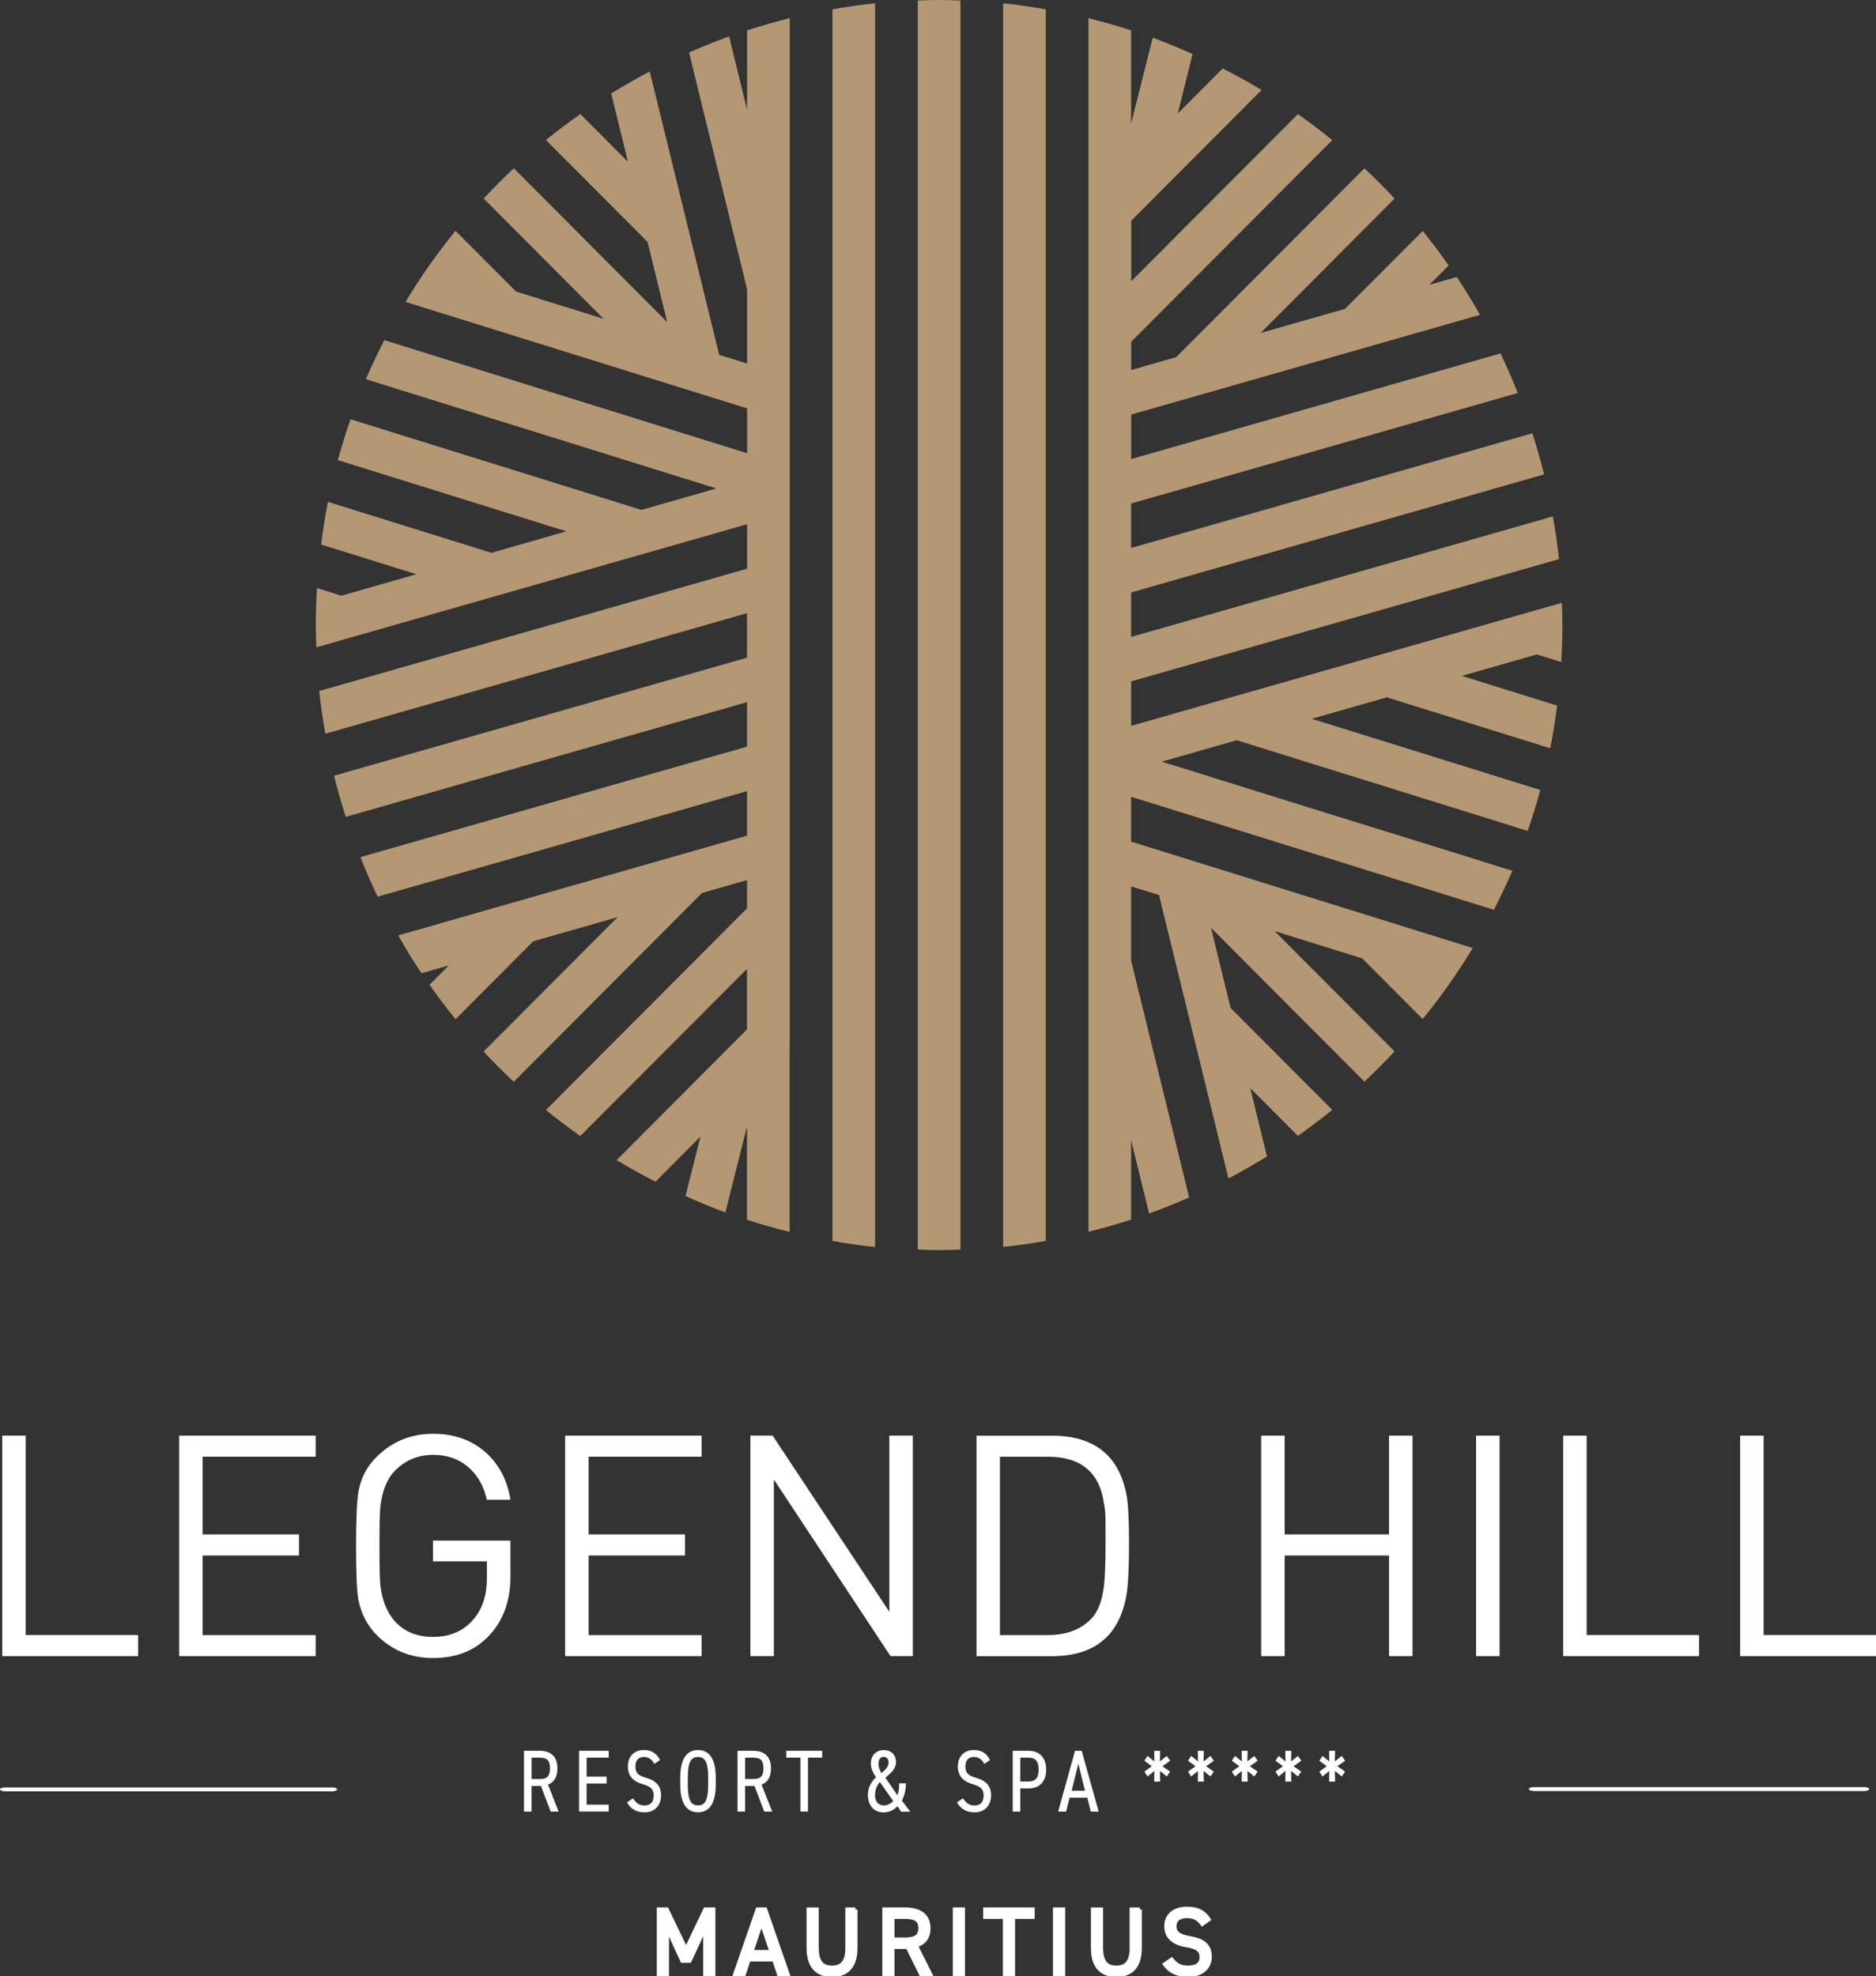 <svg width="225" height="237" viewBox="0 0 225 237" fill="none" xmlns="http://www.w3.org/2000/svg">
<rect x="0" y="0" width="225" height="237" fill="#333333" stroke="none"/>
<g clip-path="url(#clip0_4244_138264)">
<path d="M125.43 120.45V118.555V116.469V113.196V105.937V103.131V98.677V97.754V97.552V95.315V94.936V94.791V92.383V91.417V89.976V87.525V87V84.637V84.15V81.623V80.264V79.298V76.891V76.537V76.246V73.959V73.396V73.005V70.875V69.637V68.626V65.751V65.505V63.293V62.383V60.134V58.497V57.96V55.547V55.123V54.757V52.621V51.876V51.244V47.288V43.984V36.73V34.55V30.349V29.47V13.548V1.119C123.741 0.829 122.04 0.569 120.313 0.393V9.447V12.916V30.974V33.919V34.607V41.867V48.761V49.127V50.005V52.507V53.177V54.1V54.927V56.387V57.265V58.554V59.439V63.647V63.931V64.525V64.772V69.302V70.111V70.9V71.779V74.034V74.673V75.444V75.924V78.154V79.032V80.043V80.776V85.414V85.42V86.115V86.292V90.791V91.448V92.668V93.546V95.562V96.162V96.781V96.92V99.928V100.806V101.539V108.066V115.326V117.095V117.923V138.622V138.925V149.54C122.04 149.363 123.741 149.111 125.43 148.814V137.997V120.45Z" fill="#B39873"/>
<path d="M161.05 98.108L150.546 94.835L140.439 91.682L140.048 91.562L139.336 91.341L139.721 91.233L140.294 91.069L145.354 89.622L148.334 88.769L153.274 90.311L163.778 93.584L183.224 99.643C183.784 98.032 184.289 96.402 184.742 94.74L157.332 86.198L166.33 83.626L185.933 89.736C186.267 88.049 186.532 86.343 186.752 84.618L175.322 81.054L184.32 78.483L187.25 79.399C187.338 77.927 187.389 76.448 187.389 74.957C187.389 74.06 187.351 73.175 187.319 72.291L184.377 73.131L175.379 75.703L166.381 78.274L157.383 80.846L152.468 82.249L148.391 83.411L146.841 83.853L141.208 85.465L139.399 85.983L139.072 86.078L135.663 87.05V84.82V84.523V81.718L137.068 81.313L137.849 81.092L139.462 80.631L139.576 80.599L142.701 79.709L148.334 78.097L148.46 78.059L157.458 75.488L166.456 72.916L175.454 70.344L186.979 67.052C186.796 65.321 186.544 63.615 186.248 61.928L166.519 67.564L157.515 70.136L148.517 72.708L147.017 73.137L144.188 73.946L139.525 75.279L138.561 75.557L136.898 76.031L136.627 76.107L136.054 76.271L135.663 76.385V74.079V72.657V72.171V71.052L137.497 70.528L139.588 69.927L140.048 69.795L144.34 68.569L148.586 67.356L154.465 65.675L157.584 64.784L185.19 56.892C184.78 55.224 184.307 53.581 183.791 51.958L161.907 58.213L151.787 61.107L148.656 62.004L141.668 64.001L139.658 64.576L138.946 64.778L135.909 65.644L135.663 65.713V65.397V63.331V62.756V60.38L138.977 59.432L139.715 59.224L140.389 59.034L149.103 56.545L159.223 53.651L169.342 50.757L182.033 47.13C181.39 45.526 180.716 43.933 179.966 42.385L176.784 43.295L166.664 46.189L156.545 49.083L146.425 51.977L141.838 53.291L136.306 54.87L136.154 54.915L135.669 55.054V49.715L137.597 49.165L143.281 47.541L143.747 47.408L153.867 44.514L163.986 41.621L174.106 38.727L177.509 37.754C176.626 36.206 175.706 34.689 174.717 33.217L171.428 34.158L173.747 31.833C172.751 30.418 171.718 29.034 170.634 27.701L161.308 37.04L151.189 39.934L167.263 23.815C166.097 22.564 164.894 21.357 163.646 20.188L145.612 38.272L141.069 42.828L139.04 43.409L135.669 44.376V40.989L140.994 35.65L148.051 28.573L159.79 16.802C158.454 15.715 157.074 14.679 155.669 13.68L150.496 18.868L143.438 25.945L136.381 33.021L135.675 33.729V26.469L138.82 23.316L145.877 16.239L151.309 10.793C149.79 9.87 148.234 9.024 146.646 8.209L141.258 13.611L143.035 6.484C141.466 5.782 139.878 5.112 138.253 4.519L135.663 14.824V3.64C133.98 3.097 132.273 2.61 130.546 2.181V14.186V24.34V31.599V35.188V38.853V45.829V46.113V51.168V51.263V53.373V56.191V56.362V56.501V60.26V60.627V61.732V61.834V67.103V67.166V67.514V67.88V72.474V72.505V72.783V74.774V75.14V77.187V77.844V77.851V82.034V82.4V83.184V83.228V88.516V88.599V89.287V89.654V93.849V93.969V94.311V96.547V98.184V99.346V103.801V104.717V111.054V115.831V118.308V125.568V137.358V147.721C132.279 147.291 133.98 146.804 135.663 146.261V136.733L137.818 145.528C139.444 144.947 141.044 144.302 142.619 143.607L140.691 135.728L138.335 126.111L135.978 116.495L135.663 115.206V108.919V106.297L139.009 107.339L140.609 113.872L142.966 123.489L145.322 133.106L147.333 141.326C148.908 140.499 150.452 139.62 151.958 138.685L149.954 130.496L155.663 136.221C157.074 135.223 158.454 134.186 159.784 133.1L147.597 120.88L145.241 111.263L163.64 129.713C164.887 128.544 166.091 127.337 167.257 126.086L152.871 111.661L163.375 114.934L170.634 122.213C172.821 119.521 174.831 116.678 176.633 113.689L176.601 113.683L166.097 110.41L155.593 107.137L145.089 103.864L143.281 103.302L137.578 101.526L135.657 100.926V95.549L136.154 95.707L137.32 96.067L141.863 97.482L147.824 99.34L158.328 102.613L168.832 105.886L179.172 109.108C179.96 107.573 180.703 106.019 181.384 104.426L171.56 101.362L161.05 98.108Z" fill="#B39873"/>
<path d="M94.718 125.581V118.321V114.732V111.067V104.091V103.807V98.752V98.658V96.547V93.729V93.559V93.42V89.66V89.294V88.188V88.087V82.817V82.748V82.4V82.034V77.44V77.409V77.13V75.14V74.774V72.727V72.069V72.063V67.88V67.514V66.73V66.686V61.398V61.315V60.627V60.26V56.065V55.945V55.603V53.367V51.73V50.568V46.113V45.197V38.853V34.076V31.599V24.34V12.549V2.181C92.986 2.61 91.284 3.097 89.602 3.64V13.168L87.447 4.373C85.821 4.954 84.221 5.599 82.645 6.294L84.573 14.173L86.93 23.79L89.287 33.407L89.602 34.696V40.983V43.598L86.256 42.556L84.655 36.023L82.299 26.406L79.942 16.789L77.932 8.569C76.357 9.396 74.813 10.275 73.307 11.21L75.311 19.398L69.602 13.674C68.191 14.672 66.811 15.709 65.481 16.795L77.668 29.015L80.024 38.632L61.625 20.182C60.377 21.351 59.174 22.558 58.008 23.809L72.394 38.234L61.889 34.961L54.631 27.682C52.444 30.374 50.434 33.217 48.632 36.206L48.663 36.212L59.167 39.491L69.671 42.764L80.175 46.037L81.984 46.6L87.686 48.375L89.608 48.975V54.352L89.11 54.194L87.945 53.834L83.401 52.419L77.441 50.561L66.937 47.288L56.433 44.015L46.093 40.793C45.305 42.328 44.562 43.883 43.881 45.475L53.704 48.539L64.215 51.812L74.719 55.085L84.826 58.238L85.216 58.358L85.928 58.579L85.544 58.687L84.971 58.851L79.911 60.298L76.93 61.151L71.99 59.609L61.486 56.336L42.041 50.277C41.48 51.888 40.976 53.518 40.522 55.18L67.932 63.723L58.934 66.294L39.331 60.184C38.998 61.871 38.733 63.577 38.512 65.302L49.943 68.866L40.945 71.438L38.015 70.521C37.926 71.994 37.876 73.472 37.876 74.963C37.876 75.861 37.914 76.745 37.945 77.63L40.888 76.789L49.886 74.218L58.884 71.646L67.882 69.074L72.797 67.672L76.874 66.509L78.424 66.067L84.057 64.456L85.865 63.938L86.193 63.843L89.602 62.87V65.1V65.397V68.203L88.197 68.607L87.415 68.828L85.802 69.289L85.689 69.321L82.563 70.212L76.93 71.823L76.804 71.861L67.806 74.433L58.808 77.004L49.81 79.576L38.285 82.868C38.468 84.599 38.72 86.305 39.017 87.992L58.745 82.356L67.743 79.784L76.741 77.213L78.241 76.783L81.07 75.974L85.733 74.641L86.697 74.363L88.361 73.889L88.631 73.813L89.205 73.649L89.596 73.535V75.841V77.263V77.75V78.868L87.762 79.392L85.67 79.993L85.21 80.126L80.919 81.351L76.672 82.564L70.793 84.245L67.674 85.136L40.069 93.028C40.478 94.696 40.951 96.339 41.468 97.963L63.351 91.707L73.471 88.813L76.603 87.916L83.591 85.919L85.601 85.345L86.313 85.142L89.35 84.277L89.596 84.207V84.523V86.589V87.164V89.54L86.281 90.488L85.544 90.696L84.87 90.886L76.155 93.375L66.036 96.269L55.916 99.163L43.226 102.79C43.868 104.395 44.549 105.987 45.292 107.535L48.474 106.625L58.6 103.744L68.72 100.85L78.84 97.956L83.427 96.642L88.959 95.062L89.11 95.018L89.596 94.879V100.218L87.667 100.768L81.984 102.392L81.517 102.524L71.398 105.418L61.278 108.312L51.159 111.206L47.756 112.179C48.638 113.727 49.558 115.244 50.547 116.716L53.837 115.774L51.518 118.1C52.514 119.515 53.547 120.899 54.631 122.232L63.956 112.88L74.076 109.987L58.002 126.105C59.167 127.356 60.371 128.563 61.619 129.732L79.652 111.648L84.195 107.093L86.224 106.511L89.596 105.545V108.931L84.271 114.271L77.214 121.347L65.475 133.119C66.811 134.205 68.191 135.242 69.596 136.24L74.769 131.052L81.826 123.976L88.883 116.899L89.589 116.191V123.451L86.445 126.604L79.388 133.681L73.956 139.127C75.475 140.05 77.031 140.897 78.619 141.712L84.006 136.309L82.217 143.437C83.786 144.138 85.374 144.808 86.999 145.402L89.589 135.096V146.28C91.272 146.823 92.979 147.31 94.706 147.74V135.734V125.581H94.718Z" fill="#B39873"/>
<path d="M104.958 137.005V118.946V116.002V115.313V108.053V101.16V100.793V99.915V97.413V96.743V95.821V94.993V93.533V92.655V91.366V90.481V86.273V85.989V85.395V85.149V80.618V79.81V79.02V78.141V75.886V75.248V74.477V73.997V71.76V70.882V69.871V69.138V64.5V64.494V63.799V63.622V59.123V58.466V57.246V56.368V54.352V53.746V53.139V53V49.993V49.114V48.382V41.861V34.607V32.838V32.01V11.305V11.001V0.393C103.231 0.569 101.53 0.822 99.841 1.119V11.93V29.477V31.372V33.457V36.73V43.99V46.795V51.25V52.172V52.375V54.611V54.991V55.136V57.543V58.51V59.951V62.402V62.927V65.29V65.776V68.304V69.662V70.629V73.036V73.39V73.681V75.968V76.53V76.922V79.051V80.29V81.301V84.176V84.422V86.634V87.543V89.793V91.429V91.966V94.38V94.803V95.17V97.305V98.051V98.689V102.645V105.949V113.209V115.389V119.591V120.469V136.392V148.826C101.53 149.117 103.231 149.376 104.958 149.553V140.499V137.005Z" fill="#B39873"/>
<path d="M115.191 138.28V117.707V117.277V110.182V105.051V102.928V99.939V98.24V97.791V96.275V96.174V95.668V94.562V92.901V90.531V89.185V88.408V87.568V83.815V83.278V82.229V81.148V78.438V76.89V76.018V75.272V74.64V73.888V73.061V71.55V68.758V67.69V66.635V66.218V62.313V61.498V60.879V59.375V56.942V55.546V54.276V54.251V53.12V52.127V51.578V50.219V46.997V44.874V39.743V33.279V31.592V12.277V10.065V0.063C114.34 0.032 113.489 0 112.632 0C111.775 0 110.925 0.038 110.074 0.063V10.685V11.639V32.212V32.641V39.737V44.867V46.991V49.979V51.679V52.127V53.644V53.745V54.251V55.356V57.018V59.387V60.733V61.51V62.351V66.104V66.641V67.69V68.77V71.481V73.029V73.901V74.647V75.272V76.024V76.852V78.362V81.155V82.222V83.278V83.695V87.599V88.415V89.034V90.537V92.97V94.367V95.643V95.668V96.799V97.797V98.347V99.706V102.928V105.051V110.182V116.639V118.326V137.642V139.853V149.855C110.925 149.887 111.775 149.919 112.632 149.919C113.489 149.919 114.34 149.881 115.191 149.855V139.234V138.28Z" fill="#B39873"/>
<path d="M16.559 198.609H0.265V172.166H3.081V196.081H16.566V198.609H16.559Z" fill="white"/>
<path d="M37.857 198.609H21.487V172.166H37.857V174.693H24.303V184.013H35.86V186.541H24.303V196.088H37.857V198.609Z" fill="white"/>
<path d="M61.228 188.955C61.228 191.874 60.415 194.231 58.783 196.012C57.101 197.895 54.82 198.837 51.928 198.837C49.262 198.837 47.013 197.921 45.185 196.088C44.076 194.976 43.345 193.586 42.999 191.931C42.803 190.989 42.703 188.809 42.703 185.391C42.703 182.124 42.803 179.945 42.999 178.851C43.295 177.215 44.026 175.831 45.192 174.694C47.05 172.861 49.306 171.945 51.959 171.945C54.416 171.945 56.471 172.659 58.134 174.081C59.797 175.503 60.825 177.43 61.222 179.856H58.392C58.021 178.201 57.271 176.886 56.143 175.92C55.015 174.953 53.616 174.473 51.959 174.473C50.151 174.473 48.619 175.105 47.378 176.368C46.433 177.31 45.853 178.731 45.626 180.64C45.551 181.233 45.513 182.819 45.513 185.391C45.513 187.918 45.551 189.504 45.626 190.143C45.847 192.025 46.464 193.498 47.479 194.559C48.588 195.722 50.069 196.303 51.921 196.303C53.944 196.303 55.551 195.621 56.735 194.262C57.844 192.999 58.399 191.33 58.399 189.245V187.242H51.928V184.753H61.222V188.955H61.228Z" fill="white"/>
<path d="M84.151 198.609H67.781V172.166H84.151V174.693H70.598V184.013H82.154V186.541H70.598V196.088H84.151V198.609Z" fill="white"/>
<path d="M109.482 198.609H106.804L92.815 177.423V198.609H89.999V172.166H92.664L106.665 193.295V172.166H109.482V198.609Z" fill="white"/>
<path d="M135.411 185.094C135.411 187.843 135.323 189.801 135.152 190.964C134.384 196.063 131.384 198.616 126.155 198.616H117.119V172.173H126.155C131.315 172.173 134.314 174.624 135.152 179.528C135.323 180.513 135.411 182.371 135.411 185.094ZM132.594 185.094V182.643C132.594 181.581 132.531 180.81 132.412 180.343C131.895 176.577 129.645 174.694 125.669 174.694H119.929V196.088H125.669C127.868 196.088 129.595 195.444 130.855 194.155C131.668 193.34 132.191 192 132.412 190.143C132.531 189.125 132.594 187.445 132.594 185.094Z" fill="white"/>
<path d="M169.412 198.609H166.595V186.541H154.075V198.609H151.258V172.166H154.075V184.013H166.595V172.166H169.412V198.609Z" fill="white"/>
<path d="M179.853 198.609H177.036V172.166H179.853V198.609Z" fill="white"/>
<path d="M203.778 198.609H187.483V172.166H190.3V196.081H203.778V198.609Z" fill="white"/>
<path d="M225 198.609H208.705V172.166H211.522V196.081H225.006V198.609H225Z" fill="white"/>
<path d="M39.855 214.823H0.586C0.265 214.823 0 214.716 0 214.589C0 214.463 0.265 214.355 0.586 214.355H39.855C40.176 214.355 40.441 214.463 40.441 214.589C40.441 214.716 40.176 214.823 39.855 214.823Z" fill="white"/>
<path d="M223.595 214.785H183.961C183.633 214.785 183.369 214.678 183.369 214.551C183.369 214.418 183.633 214.317 183.961 214.317H223.595C223.923 214.317 224.187 214.425 224.187 214.551C224.181 214.678 223.923 214.785 223.595 214.785Z" fill="white"/>
<path d="M66.048 217.254L64.876 214.177H63.748V217.254H62.841V209.963H64.719C66.067 209.963 66.855 210.658 66.855 212.073C66.855 213.097 66.451 213.741 65.727 214.019L67 217.254H66.048ZM64.725 213.35C65.651 213.35 65.96 212.971 65.96 212.073C65.96 211.163 65.657 210.784 64.725 210.784H63.755V213.35H64.725Z" fill="white"/>
<path d="M73.005 209.963V210.784H70.358V213.065H72.753V213.887H70.358V216.42H73.005V217.242H69.451V209.963H73.005Z" fill="white"/>
<path d="M78.48 211.537C78.197 211.05 77.888 210.703 77.195 210.703C76.571 210.703 76.206 211.126 76.206 211.846C76.206 212.636 76.577 212.946 77.472 213.199C78.587 213.514 79.287 214.096 79.287 215.303C79.287 216.25 78.77 217.343 77.296 217.343C76.338 217.343 75.638 216.939 75.197 216.149L75.916 215.663C76.306 216.225 76.634 216.516 77.296 216.516C78.203 216.516 78.392 215.903 78.392 215.34C78.392 214.709 78.19 214.273 77.119 213.976C76.035 213.679 75.305 213.053 75.305 211.84C75.305 210.823 75.884 209.875 77.22 209.875C78.159 209.875 78.745 210.267 79.167 211.069L78.48 211.537Z" fill="white"/>
<path d="M83.717 217.337C82.412 217.337 81.587 216.364 81.587 214.007V213.205C81.587 210.848 82.406 209.875 83.717 209.875C85.021 209.875 85.846 210.848 85.846 213.205V214.007C85.846 216.364 85.021 217.337 83.717 217.337ZM82.494 214.007C82.494 215.859 82.853 216.509 83.717 216.509C84.58 216.509 84.939 215.852 84.939 214.007V213.205C84.939 211.354 84.58 210.703 83.717 210.703C82.853 210.703 82.494 211.36 82.494 213.205V214.007Z" fill="white"/>
<path d="M91.662 217.254L90.49 214.177H89.362V217.254H88.455V209.963H90.333C91.681 209.963 92.469 210.658 92.469 212.073C92.469 213.097 92.066 213.741 91.341 214.019L92.614 217.254H91.662ZM90.333 213.35C91.259 213.35 91.568 212.971 91.568 212.073C91.568 211.163 91.265 210.784 90.333 210.784H89.362V213.35H90.333Z" fill="white"/>
<path d="M98.612 209.963V210.784H96.905V217.248H95.997V210.784H94.302V209.963H98.612Z" fill="white"/>
<path d="M105.058 213.141C104.75 212.667 104.447 212.124 104.447 211.486C104.447 210.544 105.071 209.881 105.966 209.881C107.081 209.881 107.465 210.639 107.465 211.309C107.465 212.13 106.835 212.642 106.193 213.192L107.636 215.296C107.806 214.86 107.843 214.367 107.843 213.861H108.656C108.656 214.582 108.486 215.321 108.171 215.934L109.173 217.267H108.077L107.642 216.61C107.22 217.065 106.665 217.349 105.947 217.349C104.693 217.349 104.094 216.332 104.094 215.302C104.088 214.291 104.542 213.647 105.058 213.141ZM107.125 215.984L105.531 213.71C105.153 214.133 104.951 214.62 104.951 215.277C104.951 216.035 105.31 216.515 106.004 216.515C106.438 216.509 106.829 216.313 107.125 215.984ZM105.726 212.636C106.224 212.212 106.571 211.865 106.571 211.334C106.571 211.037 106.413 210.69 105.972 210.69C105.581 210.69 105.361 211.018 105.361 211.511C105.355 211.947 105.531 212.339 105.726 212.636Z" fill="white"/>
<path d="M118.058 211.537C117.774 211.05 117.465 210.703 116.772 210.703C116.148 210.703 115.783 211.126 115.783 211.846C115.783 212.636 116.148 212.946 117.049 213.199C118.165 213.514 118.864 214.096 118.864 215.303C118.864 216.25 118.347 217.343 116.873 217.343C115.915 217.343 115.216 216.939 114.775 216.149L115.493 215.663C115.884 216.225 116.211 216.516 116.873 216.516C117.78 216.516 117.969 215.903 117.969 215.34C117.969 214.709 117.768 214.273 116.696 213.976C115.613 213.679 114.882 213.053 114.882 211.84C114.882 210.823 115.461 209.875 116.797 209.875C117.736 209.875 118.322 210.267 118.744 211.069L118.058 211.537Z" fill="white"/>
<path d="M122.368 214.474V217.254H121.46V209.963H123.357C124.693 209.963 125.474 210.81 125.474 212.225C125.474 213.628 124.705 214.474 123.357 214.474H122.368ZM123.357 213.647C124.277 213.647 124.567 213.116 124.567 212.219C124.567 211.309 124.27 210.784 123.357 210.784H122.368V213.647H123.357Z" fill="white"/>
<path d="M126.911 217.254L128.933 209.963H129.733L131.769 217.254H130.824L130.414 215.586H128.278L127.868 217.254H126.911ZM128.53 214.759H130.13L129.33 211.505L128.53 214.759Z" fill="white"/>
<path d="M139.11 211.239L139.941 210.576L140.345 211.157L139.418 211.814L140.338 212.459L139.948 213.04L139.116 212.383L139.147 213.653H138.429L138.448 212.383L137.629 213.04L137.251 212.459L138.145 211.814L137.251 211.157L137.629 210.576L138.448 211.239L138.429 209.963H139.147L139.11 211.239Z" fill="white"/>
<path d="M144.352 211.239L145.184 210.576L145.581 211.157L144.655 211.814L145.575 212.459L145.184 213.04L144.352 212.383L144.384 213.653H143.665L143.684 212.383L142.865 213.04L142.487 212.459L143.382 211.814L142.487 211.157L142.865 210.576L143.684 211.239L143.665 209.963H144.384L144.352 211.239Z" fill="white"/>
<path d="M149.601 211.239L150.433 210.576L150.836 211.157L149.91 211.814L150.83 212.459L150.439 213.04L149.607 212.383L149.639 213.653H148.92L148.939 212.383L148.12 213.04L147.742 212.459L148.637 211.814L147.742 211.157L148.12 210.576L148.939 211.239L148.92 209.963H149.639L149.601 211.239Z" fill="white"/>
<path d="M154.843 211.239L155.675 210.576L156.072 211.157L155.146 211.814L156.066 212.459L155.675 213.04L154.843 212.383L154.875 213.653H154.157L154.175 212.383L153.356 213.04L152.978 212.459L153.873 211.814L152.978 211.157L153.356 210.576L154.175 211.239L154.157 209.963H154.875L154.843 211.239Z" fill="white"/>
<path d="M160.092 211.239L160.924 210.576L161.327 211.157L160.401 211.814L161.321 212.459L160.93 213.04L160.099 212.383L160.13 213.653H159.412L159.431 212.383L158.612 213.04L158.233 212.459L159.128 211.814L158.233 211.157L158.612 210.576L159.431 211.239L159.412 209.963H160.13L160.092 211.239Z" fill="white"/>
<path d="M82.286 233.828L84.599 228.994H85.55V236.753H84.586V231.067L82.702 235.136H81.839L79.986 231.098V236.753H79.022V228.994H79.961L82.286 233.828Z" fill="white" stroke="white" stroke-width="0.5" stroke-miterlimit="10"/>
<path d="M88.184 236.753L90.875 228.994H91.769L94.46 236.753H93.439L92.847 234.978H89.797L89.205 236.753H88.184ZM90.106 234.099H92.551L91.328 230.46L90.106 234.099Z" fill="white" stroke="white" stroke-width="0.5" stroke-miterlimit="10"/>
<path d="M102.595 228.994V233.594C102.595 235.888 101.505 236.842 99.791 236.842C98.077 236.842 96.987 235.888 96.987 233.607V229H97.951V233.607C97.951 235.306 98.6 235.97 99.791 235.97C100.982 235.97 101.631 235.306 101.631 233.607V229H102.595V228.994Z" fill="white" stroke="white" stroke-width="0.5" stroke-miterlimit="10"/>
<path d="M110.477 236.753L108.864 233.48H107.037V236.753H106.073V228.994H108.537C110.32 228.994 111.353 229.733 111.353 231.244C111.353 232.337 110.818 233.019 109.828 233.31L111.555 236.747H110.477V236.753ZM108.537 232.602C109.847 232.602 110.389 232.198 110.389 231.244C110.389 230.277 109.854 229.872 108.537 229.872H107.037V232.602H108.537Z" fill="white" stroke="white" stroke-width="0.5" stroke-miterlimit="10"/>
<path d="M115.487 236.753H114.523V228.994H115.487V236.753Z" fill="white" stroke="white" stroke-width="0.5" stroke-miterlimit="10"/>
<path d="M123.848 228.994V229.872H121.492V236.753H120.528V229.872H118.171V228.994H123.848Z" fill="white" stroke="white" stroke-width="0.5" stroke-miterlimit="10"/>
<path d="M127.503 236.753H126.539V228.994H127.503V236.753Z" fill="white" stroke="white" stroke-width="0.5" stroke-miterlimit="10"/>
<path d="M136.696 228.994V233.594C136.696 235.888 135.606 236.842 133.892 236.842C132.178 236.842 131.088 235.888 131.088 233.607V229H132.052V233.607C132.052 235.306 132.701 235.97 133.892 235.97C135.083 235.97 135.732 235.306 135.732 233.607V229H136.696V228.994Z" fill="white" stroke="white" stroke-width="0.5" stroke-miterlimit="10"/>
<path d="M144.201 230.713C143.785 230.176 143.338 229.778 142.361 229.778C141.466 229.778 140.861 230.183 140.861 230.991C140.861 231.914 141.554 232.23 142.689 232.432C144.182 232.691 145.089 233.228 145.089 234.669C145.089 235.68 144.415 236.836 142.487 236.836C141.233 236.836 140.313 236.406 139.727 235.566L140.521 235.016C141.025 235.61 141.473 235.964 142.481 235.964C143.747 235.964 144.119 235.376 144.119 234.713C144.119 233.98 143.747 233.487 142.292 233.266C140.836 233.039 139.891 232.344 139.891 230.998C139.891 229.886 140.622 228.906 142.392 228.906C143.627 228.906 144.396 229.323 144.951 230.176L144.201 230.713Z" fill="white" stroke="white" stroke-width="0.5" stroke-miterlimit="10"/>
</g>
<defs>
<clipPath id="clip0_4244_138264">
<rect width="225" height="237" fill="white"/>
</clipPath>
</defs>
</svg>
